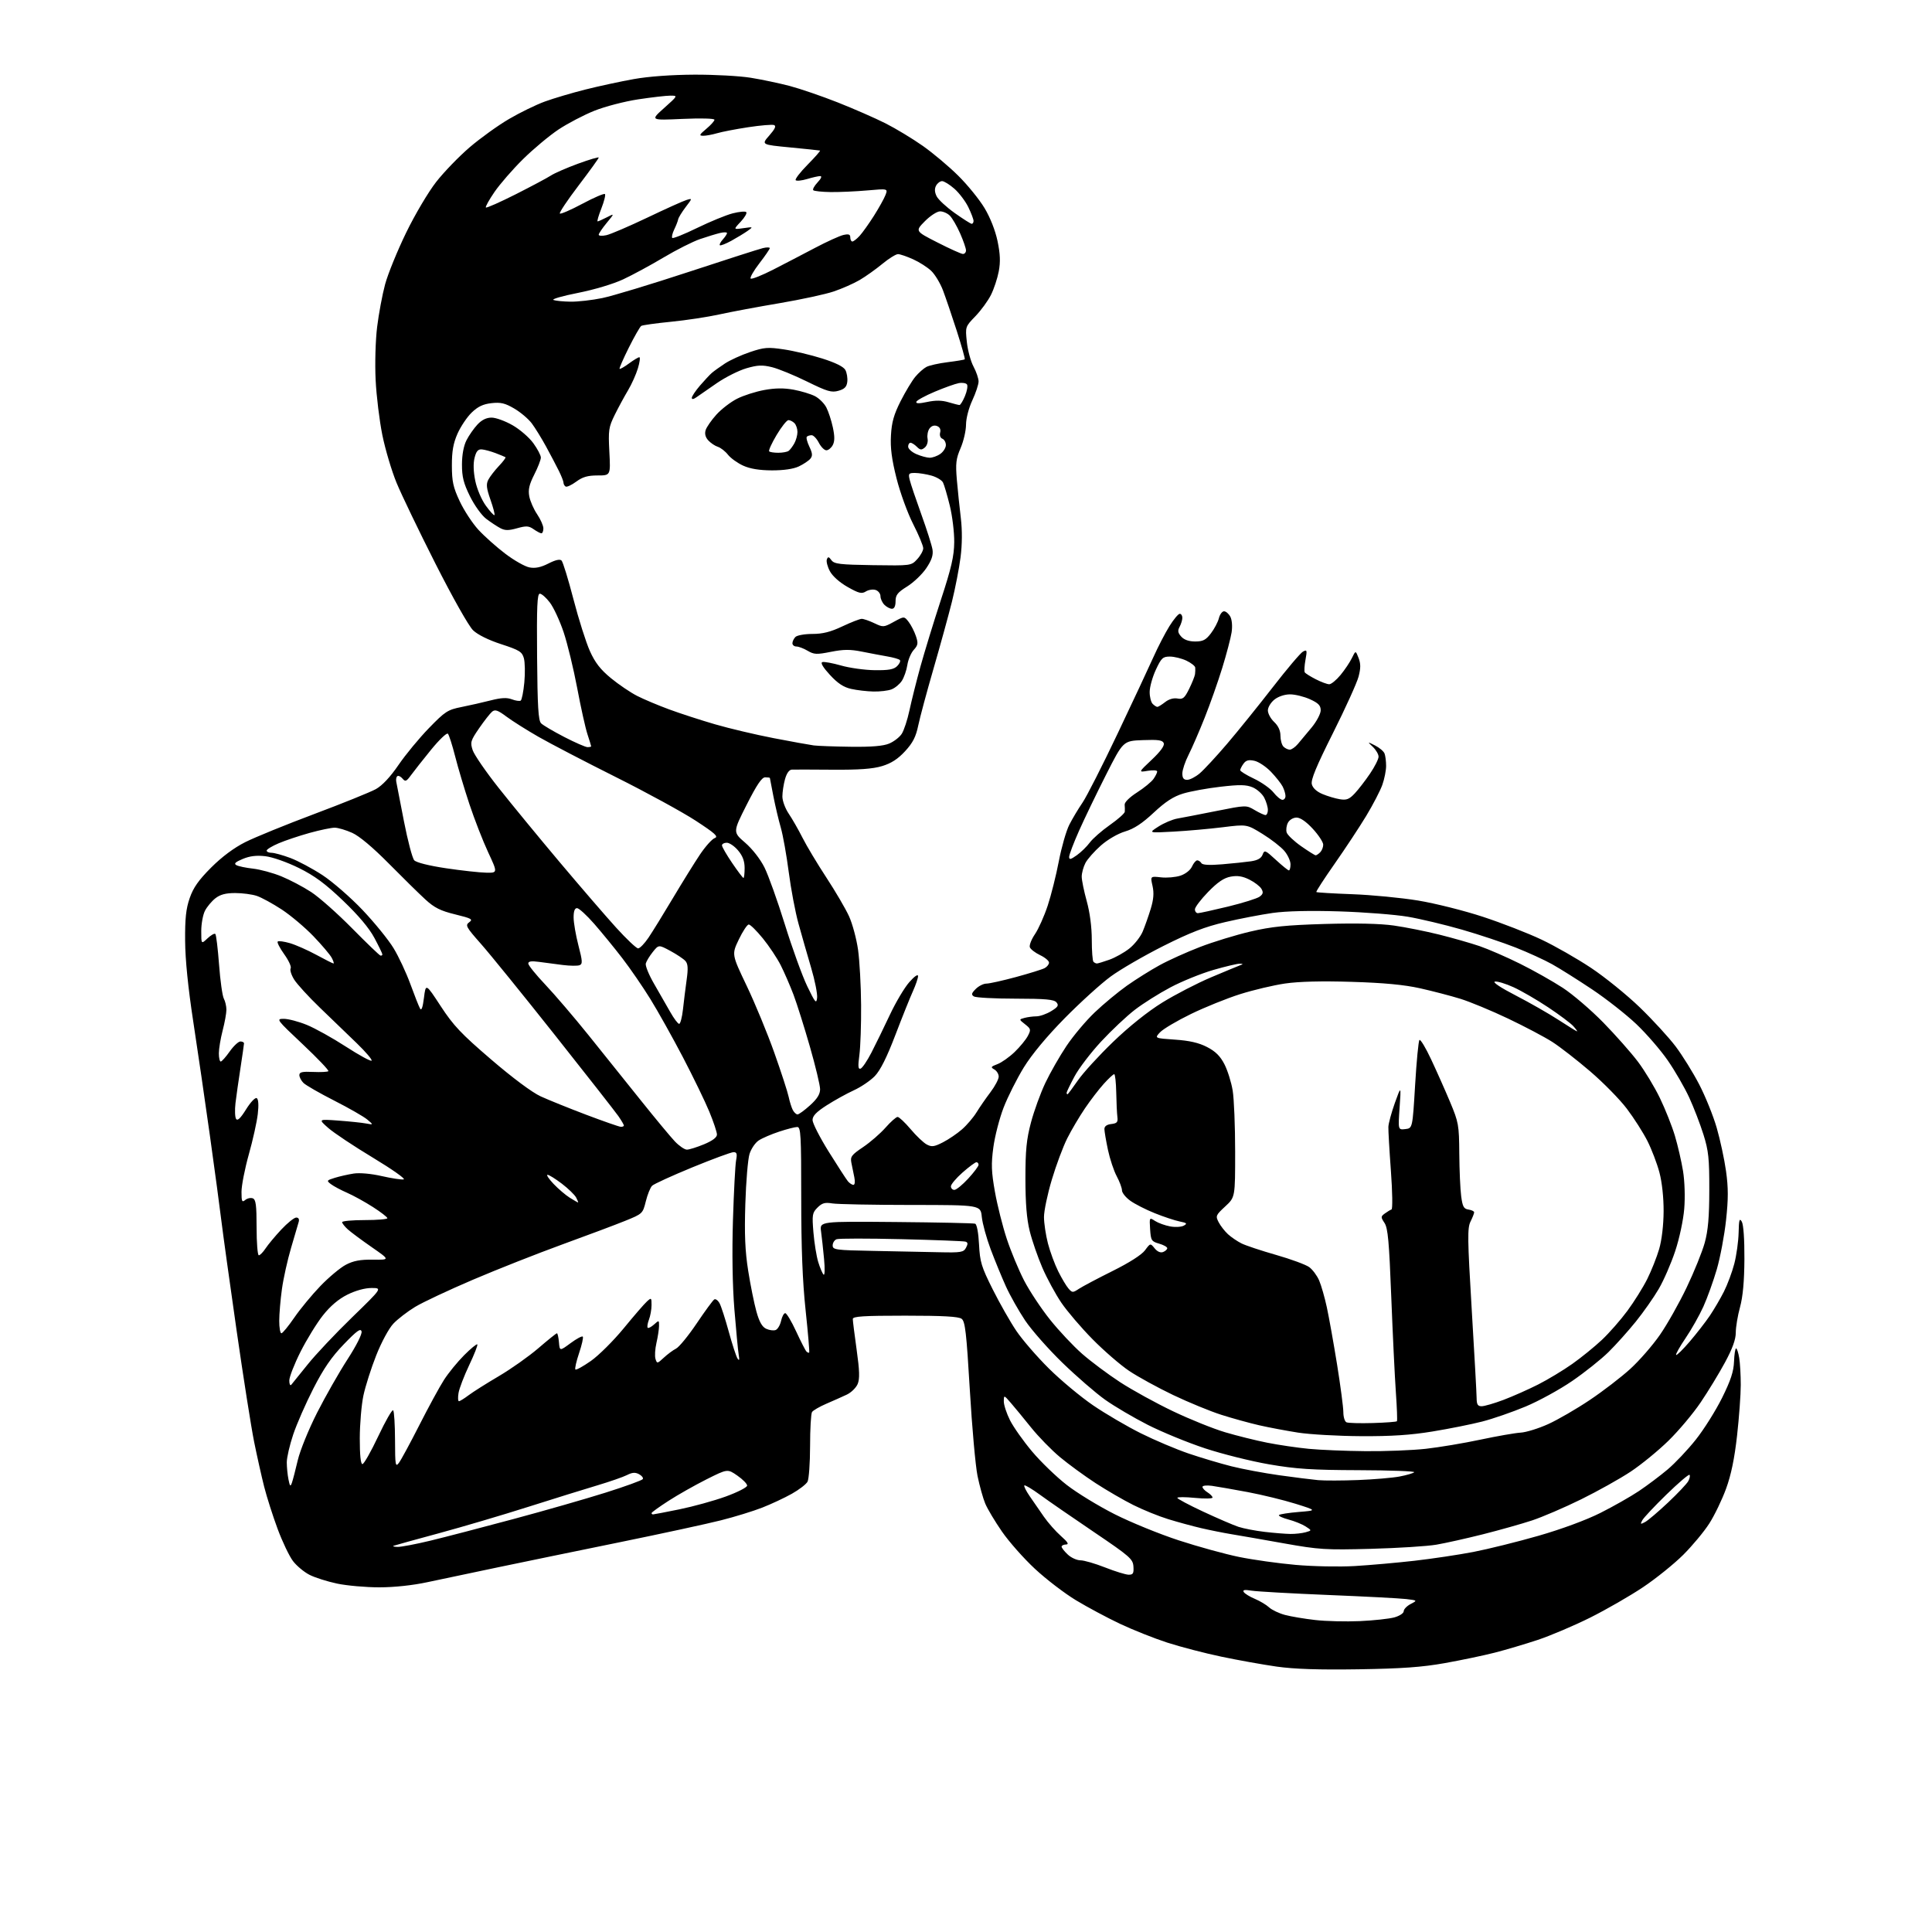 <?xml version="1.0" encoding="UTF-8" standalone="no"?>
<svg 
  version="1.1" 
  xmlns="http://www.w3.org/2000/svg" 
  xmlns:xlink="http://www.w3.org/1999/xlink" 
  xmlns:svg="http://www.w3.org/2000/svg"
  xmlns:rdf="http://www.w3.org/1999/02/22-rdf-syntax-ns#"
  xmlns:cc="http://creativecommons.org/ns#"
  xmlns:dc="http://purl.org/dc/elements/1.1/"
  viewBox="0 0 768 768"
  width="768"
  height="768"
>
<style>svg {background-color: white; }</style>"
<path stroke="none" fill="black" fill-rule="evenodd" d="M540.00,663.57C524.20,663.81 514.52,663.49 507.50,662.50C502.00,661.71 492.10,659.94 485.50,658.55C478.90,657.17 469.23,654.65 464.00,652.96C458.77,651.26 450.32,647.90 445.22,645.49C440.12,643.08 432.24,638.86 427.72,636.13C423.20,633.40 415.87,627.79 411.43,623.66C406.99,619.54 401.08,612.86 398.30,608.83C395.51,604.80 392.52,599.79 391.65,597.70C390.77,595.61 389.40,590.66 388.58,586.70C387.77,582.74 386.39,567.35 385.52,552.50C384.18,529.77 383.67,525.30 382.27,524.25C381.07,523.34 374.91,523.00 359.81,523.00C343.19,523.00 339.00,523.27 339.00,524.33C339.00,525.06 339.69,530.55 340.53,536.55C341.70,544.86 341.79,548.09 340.94,550.15C340.32,551.64 338.39,553.53 336.66,554.36C334.92,555.18 331.26,556.82 328.52,557.99C325.78,559.17 323.20,560.66 322.79,561.31C322.37,561.97 322.02,568.04 322.02,574.82C322.01,581.59 321.55,587.97 321.01,588.99C320.46,590.01 317.65,592.18 314.76,593.80C311.87,595.43 306.57,597.90 303.00,599.30C299.43,600.70 292.00,602.99 286.50,604.37C281.00,605.76 263.00,609.66 246.50,613.03C230.00,616.40 208.18,620.89 198.00,623.02C187.82,625.14 175.22,627.79 170.00,628.92C164.15,630.19 156.78,630.98 150.82,630.99C145.49,630.99 137.94,630.33 134.04,629.51C130.15,628.69 125.19,627.12 123.04,626.02C120.88,624.92 117.92,622.46 116.47,620.55C115.01,618.64 112.27,612.90 110.37,607.79C108.47,602.68 106.06,595.12 105.01,591.00C103.97,586.88 102.17,578.85 101.02,573.16C99.87,567.47 96.71,547.42 94.01,528.60C91.31,509.78 88.62,490.35 88.02,485.44C87.43,480.52 85.37,465.25 83.45,451.50C81.52,437.75 78.54,417.27 76.81,406.00C74.77,392.68 73.64,381.47 73.59,374.00C73.52,365.11 73.93,361.25 75.41,357.00C76.84,352.86 78.94,349.87 83.92,344.88C88.20,340.60 93.00,337.02 97.52,334.75C101.36,332.82 113.72,327.78 125.00,323.55C136.28,319.32 147.26,314.87 149.42,313.68C151.95,312.27 155.14,308.87 158.42,304.07C161.21,299.99 166.65,293.40 170.50,289.44C176.97,282.78 177.96,282.14 183.50,281.04C186.80,280.38 192.04,279.19 195.13,278.40C199.25,277.35 201.50,277.24 203.47,277.99C204.95,278.55 206.53,278.79 206.98,278.51C207.43,278.23 208.08,274.97 208.43,271.25C208.78,267.54 208.69,263.20 208.24,261.62C207.52,259.08 206.44,258.42 199.23,256.07C194.20,254.44 189.89,252.31 188.06,250.55C186.34,248.91 179.97,237.61 173.12,224.10C166.55,211.12 159.59,196.65 157.65,191.95C155.71,187.25 153.17,178.72 152.00,173.00C150.84,167.28 149.63,157.41 149.32,151.05C149.00,144.56 149.26,135.34 149.91,130.00C150.55,124.78 151.98,117.12 153.09,113.00C154.21,108.88 157.97,99.65 161.45,92.49C164.97,85.25 170.27,76.31 173.39,72.32C176.47,68.38 182.46,62.18 186.70,58.55C190.94,54.92 197.97,49.86 202.33,47.31C206.69,44.75 213.12,41.62 216.62,40.35C220.12,39.08 227.37,36.93 232.74,35.58C238.11,34.23 246.78,32.36 252.00,31.43C257.87,30.38 267.04,29.72 276.00,29.68C283.98,29.65 294.07,30.20 298.42,30.91C302.78,31.61 309.74,33.08 313.88,34.16C318.02,35.25 326.61,38.19 332.95,40.69C339.30,43.20 347.88,46.95 352.00,49.03C356.12,51.11 362.81,55.16 366.87,58.02C370.92,60.88 377.25,66.20 380.93,69.86C384.62,73.51 389.31,79.29 391.36,82.70C393.64,86.49 395.65,91.61 396.54,95.85C397.61,101.00 397.73,104.13 397.02,107.88C396.49,110.68 395.10,114.89 393.92,117.23C392.75,119.58 389.97,123.39 387.75,125.69C383.71,129.87 383.70,129.90 384.33,135.91C384.68,139.22 385.87,143.63 386.98,145.70C388.09,147.78 389.00,150.44 389.00,151.64C389.00,152.83 387.88,156.21 386.51,159.15C385.08,162.23 384.02,166.33 384.01,168.81C384.00,171.19 383.04,175.37 381.86,178.11C380.02,182.38 379.81,184.20 380.37,190.80C380.74,195.03 381.45,201.88 381.95,206.00C382.52,210.77 382.49,216.42 381.84,221.50C381.28,225.90 379.73,233.86 378.41,239.19C377.08,244.52 373.80,256.45 371.12,265.69C368.44,274.94 365.69,285.15 365.02,288.38C364.08,292.91 362.88,295.26 359.78,298.63C356.91,301.74 354.27,303.44 350.62,304.54C346.93,305.65 341.46,306.05 331.00,305.97C323.02,305.91 315.73,305.89 314.80,305.93C313.71,305.97 312.72,307.35 312.05,309.75C311.48,311.81 311.01,314.90 311.01,316.61C311.00,318.32 312.14,321.40 313.53,323.45C314.92,325.50 317.39,329.82 319.02,333.04C320.64,336.26 324.91,343.37 328.50,348.85C332.09,354.32 336.13,361.23 337.49,364.20C338.85,367.17 340.47,373.18 341.09,377.55C341.70,381.92 342.25,391.80 342.30,399.50C342.36,407.20 342.05,416.14 341.62,419.36C341.01,423.90 341.11,425.13 342.09,424.80C342.78,424.57 344.73,421.69 346.42,418.40C348.12,415.11 351.42,408.34 353.76,403.36C356.10,398.38 359.57,392.55 361.47,390.41C363.49,388.11 364.92,387.12 364.94,388.00C364.95,388.82 364.03,391.52 362.91,394.00C361.78,396.48 358.63,404.34 355.90,411.49C352.50,420.38 349.93,425.51 347.74,427.77C345.99,429.58 342.24,432.12 339.41,433.41C336.58,434.71 331.73,437.39 328.64,439.37C324.51,442.01 323.00,443.58 323.00,445.24C323.00,446.48 325.89,452.14 329.43,457.82C332.97,463.49 336.40,468.78 337.05,469.57C337.71,470.35 338.69,471.00 339.24,471.00C339.81,471.00 339.97,469.73 339.61,468.00C339.28,466.35 338.75,463.76 338.44,462.25C337.95,459.81 338.48,459.10 343.08,456.00C345.93,454.08 349.95,450.59 352.01,448.25C354.07,445.91 356.23,444.00 356.82,444.00C357.40,444.00 359.72,446.18 361.97,448.84C364.21,451.51 367.10,454.25 368.38,454.94C370.36,456.00 371.34,455.87 374.83,454.09C377.09,452.93 380.51,450.61 382.43,448.92C384.35,447.24 386.94,444.20 388.18,442.18C389.42,440.16 391.91,436.55 393.72,434.17C395.52,431.79 397.00,429.00 397.00,427.97C397.00,426.94 396.21,425.66 395.25,425.12C393.71,424.26 393.87,424.00 396.50,423.01C398.15,422.39 401.22,420.22 403.33,418.19C405.44,416.16 407.80,413.29 408.57,411.82C409.88,409.32 409.81,408.99 407.50,407.18C405.02,405.23 405.02,405.23 407.26,404.63C408.49,404.30 410.62,404.02 412.00,404.01C413.38,404.00 416.00,403.08 417.84,401.96C420.59,400.28 420.96,399.66 419.97,398.46C419.00,397.30 415.66,397.00 403.63,396.98C395.31,396.98 387.88,396.58 387.13,396.10C386.03,395.40 386.17,394.83 387.88,393.12C389.05,391.95 390.95,391.00 392.11,391.00C393.28,391.00 398.57,389.82 403.86,388.39C409.16,386.95 414.29,385.36 415.25,384.85C416.21,384.34 417.00,383.35 417.00,382.65C417.00,381.95 415.41,380.61 413.47,379.69C411.53,378.76 409.69,377.36 409.39,376.57C409.08,375.78 409.99,373.43 411.41,371.35C412.82,369.27 415.10,364.17 416.47,360.03C417.84,355.89 419.83,347.94 420.90,342.36C421.97,336.78 423.84,330.26 425.06,327.86C426.28,325.46 428.64,321.51 430.31,319.07C431.97,316.64 438.27,304.26 444.29,291.57C450.32,278.88 456.72,265.20 458.52,261.17C460.32,257.15 463.17,251.63 464.86,248.92C466.54,246.22 468.39,244.00 468.96,244.00C469.53,244.00 470.00,244.70 470.00,245.57C470.00,246.43 469.51,248.04 468.92,249.15C468.07,250.73 468.22,251.58 469.58,253.08C470.70,254.33 472.63,255.00 475.10,255.00C478.21,255.00 479.35,254.41 481.37,251.75C482.73,249.96 484.15,247.26 484.53,245.75C484.91,244.24 485.83,243.00 486.57,243.00C487.32,243.00 488.44,243.96 489.07,245.13C489.74,246.39 489.95,248.96 489.58,251.38C489.23,253.65 487.56,260.00 485.87,265.49C484.18,270.99 481.03,279.91 478.87,285.32C476.72,290.73 473.84,297.36 472.48,300.05C471.11,302.74 470.00,306.07 470.00,307.47C470.00,309.30 470.53,310.00 471.92,310.00C472.98,310.00 475.22,308.85 476.89,307.44C478.56,306.03 483.46,300.75 487.78,295.69C492.09,290.64 500.25,280.53 505.91,273.23C511.56,265.94 516.98,259.54 517.95,259.02C519.56,258.17 519.65,258.46 518.95,262.28C518.53,264.59 518.40,266.83 518.66,267.26C518.92,267.68 520.89,268.92 523.03,270.01C525.17,271.11 527.58,272.00 528.39,272.00C529.19,272.00 531.22,270.34 532.89,268.31C534.56,266.29 536.59,263.26 537.40,261.59C538.88,258.54 538.88,258.54 540.04,261.52C540.93,263.79 540.94,265.57 540.05,268.97C539.41,271.42 534.84,281.52 529.88,291.40C523.23,304.67 521.03,309.98 521.47,311.75C521.85,313.26 523.40,314.69 525.73,315.66C527.74,316.50 530.85,317.43 532.63,317.71C535.29,318.15 536.36,317.72 538.56,315.37C540.04,313.79 542.76,310.26 544.62,307.51C546.48,304.77 548.00,301.75 548.00,300.80C548.00,299.85 546.99,298.11 545.75,296.92C543.50,294.77 543.50,294.77 546.63,296.35C548.35,297.22 550.04,298.65 550.38,299.54C550.72,300.44 551.00,302.65 551.00,304.46C551.00,306.27 550.33,309.65 549.51,311.96C548.69,314.28 545.80,319.85 543.09,324.34C540.37,328.83 534.72,337.39 530.53,343.37C526.34,349.35 523.07,354.40 523.26,354.60C523.46,354.79 529.89,355.18 537.56,355.46C545.23,355.74 557.00,356.88 563.73,357.98C570.46,359.09 582.07,362.00 589.54,364.46C597.00,366.91 607.45,370.98 612.76,373.50C618.07,376.01 626.93,381.07 632.46,384.75C637.98,388.42 646.71,395.49 651.86,400.46C657.00,405.43 663.42,412.43 666.11,416.00C668.80,419.57 673.01,426.35 675.45,431.06C677.90,435.77 681.03,443.52 682.41,448.28C683.79,453.04 685.46,460.79 686.12,465.51C687.05,472.16 687.05,476.56 686.13,485.03C685.48,491.05 683.83,499.82 682.47,504.52C681.10,509.22 678.69,515.93 677.11,519.42C675.52,522.92 672.34,528.56 670.02,531.96C667.71,535.37 666.03,538.36 666.28,538.61C666.53,538.87 668.97,536.47 671.70,533.29C674.42,530.10 678.02,525.48 679.69,523.00C681.36,520.52 683.88,516.22 685.29,513.43C686.70,510.64 688.56,505.64 689.42,502.32C690.28,498.99 691.05,493.45 691.13,490.00C691.24,484.88 691.47,484.07 692.38,485.61C693.06,486.76 693.47,492.59 693.43,500.50C693.38,509.35 692.82,515.46 691.68,519.64C690.75,523.02 690.00,527.56 690.00,529.72C690.00,532.45 688.69,536.07 685.71,541.58C683.36,545.93 679.00,553.10 676.02,557.50C673.05,561.90 667.29,568.75 663.24,572.71C659.18,576.68 652.41,582.22 648.18,585.02C643.96,587.82 635.10,592.77 628.50,596.02C621.90,599.27 613.12,603.04 609.00,604.40C604.88,605.76 596.10,608.23 589.50,609.90C582.90,611.56 574.58,613.42 571.00,614.03C567.42,614.65 555.73,615.39 545.00,615.68C526.93,616.16 524.40,616.01 510.50,613.53C502.25,612.05 492.87,610.42 489.64,609.89C486.42,609.36 480.97,608.27 477.53,607.47C474.09,606.67 468.18,605.06 464.39,603.89C460.60,602.73 454.35,600.19 450.50,598.26C446.65,596.34 439.90,592.42 435.50,589.56C431.10,586.69 424.73,582.04 421.35,579.22C417.96,576.40 412.79,571.09 409.85,567.43C406.91,563.76 403.28,559.36 401.78,557.63C399.06,554.50 399.06,554.50 399.03,557.05C399.01,558.46 400.12,561.83 401.48,564.55C402.85,567.27 406.80,572.87 410.27,576.99C413.74,581.11 419.93,587.09 424.04,590.28C428.14,593.47 436.74,598.72 443.15,601.95C449.55,605.18 461.03,609.86 468.65,612.34C476.27,614.83 487.04,617.79 492.58,618.92C498.13,620.05 508.25,621.47 515.08,622.07C521.91,622.68 532.45,622.88 538.50,622.53C544.55,622.17 555.24,621.23 562.25,620.43C569.26,619.63 579.81,618.05 585.69,616.92C591.58,615.78 603.23,612.89 611.59,610.49C620.71,607.87 630.52,604.25 636.14,601.43C641.29,598.85 648.20,594.92 651.50,592.71C654.80,590.50 659.93,586.64 662.90,584.14C665.88,581.63 670.93,576.29 674.12,572.26C677.32,568.24 682.00,560.79 684.53,555.71C687.99,548.74 689.16,545.19 689.30,541.24C689.41,538.37 689.78,536.01 690.12,536.01C690.46,536.00 691.02,537.69 691.36,539.75C691.70,541.81 691.98,546.65 691.98,550.50C691.98,554.35 691.32,563.43 690.51,570.67C689.49,579.78 688.15,586.28 686.14,591.78C684.55,596.14 681.55,602.37 679.47,605.61C677.40,608.85 672.73,614.46 669.10,618.08C665.47,621.69 658.29,627.48 653.14,630.93C647.99,634.38 638.54,639.82 632.14,643.02C625.74,646.21 616.35,650.20 611.28,651.89C606.21,653.57 598.47,655.86 594.08,656.98C589.69,658.10 580.79,659.96 574.30,661.12C565.25,662.73 557.25,663.30 540.00,663.57zM540.52,644.42C546.03,644.17 552.22,643.50 554.27,642.94C556.34,642.36 558.00,641.28 558.00,640.48C558.00,639.70 559.23,638.42 560.74,637.63C563.48,636.19 563.48,636.19 558.99,635.65C556.52,635.35 542.57,634.62 527.98,634.03C513.39,633.43 499.71,632.66 497.57,632.32C494.74,631.86 493.88,632.00 494.41,632.86C494.81,633.50 496.79,634.72 498.80,635.56C500.82,636.41 503.38,637.93 504.49,638.96C505.59,639.98 508.43,641.33 510.80,641.96C513.16,642.59 518.56,643.50 522.80,643.98C527.03,644.47 535.01,644.66 540.52,644.42zM448.63,625.97C450.42,625.99 450.73,625.47 450.56,622.75C450.37,619.74 449.22,618.73 434.84,609.00C426.30,603.23 416.69,596.59 413.49,594.25C410.29,591.91 407.45,590.21 407.19,590.48C406.92,590.74 407.87,592.66 409.30,594.73C410.73,596.80 413.26,600.47 414.94,602.89C416.61,605.30 419.67,608.77 421.74,610.59C424.50,613.03 425.03,613.93 423.75,613.96C422.79,613.98 422.00,614.37 422.00,614.83C422.00,615.28 423.10,616.69 424.45,617.95C425.79,619.22 428.07,620.25 429.50,620.25C430.93,620.25 435.34,621.53 439.30,623.09C443.26,624.65 447.46,625.95 448.63,625.97zM158.00,614.92C159.38,614.96 165.22,613.85 171.00,612.46C176.78,611.06 191.62,607.20 204.00,603.87C216.38,600.55 232.91,595.81 240.74,593.34C248.57,590.87 255.22,588.45 255.52,587.97C255.81,587.49 255.15,586.61 254.04,586.02C252.52,585.21 251.33,585.29 249.26,586.35C247.74,587.12 242.45,588.96 237.50,590.44C232.55,591.91 220.18,595.76 210.00,598.99C199.82,602.23 183.85,606.95 174.50,609.48C165.15,612.01 157.05,614.25 156.50,614.46C155.95,614.67 156.62,614.88 158.00,614.92zM513.00,609.77C514.92,609.79 517.62,609.48 519.00,609.10C521.50,608.39 521.50,608.39 519.00,606.78C517.62,605.89 514.54,604.65 512.15,604.02C509.76,603.38 508.08,602.59 508.42,602.25C508.76,601.90 512.29,601.36 516.27,601.03C523.50,600.44 523.50,600.44 515.00,597.77C510.32,596.31 501.77,594.22 496.00,593.13C490.23,592.05 483.81,590.93 481.75,590.64C479.69,590.36 478.00,590.54 478.00,591.05C478.00,591.57 478.90,592.55 480.00,593.23C481.10,593.92 482.00,594.85 482.00,595.30C482.00,595.75 478.85,595.81 475.00,595.43C471.15,595.05 468.00,595.05 468.00,595.42C468.00,595.79 472.63,598.26 478.29,600.90C483.95,603.54 490.26,606.26 492.31,606.94C494.36,607.61 499.07,608.52 502.77,608.95C506.47,609.38 511.07,609.75 513.00,609.77zM653.97,605.02C655.13,604.39 659.24,600.90 663.10,597.26C666.96,593.62 670.58,589.79 671.14,588.74C671.70,587.69 671.91,586.58 671.61,586.27C671.30,585.97 667.17,589.49 662.43,594.11C657.70,598.72 653.38,603.32 652.84,604.33C651.96,605.95 652.08,606.03 653.97,605.02zM259.59,602.00C259.92,602.00 264.64,601.09 270.09,599.98C275.54,598.87 283.83,596.58 288.50,594.89C293.18,593.19 297.00,591.24 297.00,590.54C297.00,589.84 295.25,588.06 293.10,586.57C289.21,583.87 289.21,583.87 280.85,588.06C276.26,590.37 269.46,594.21 265.75,596.61C262.04,599.00 259.00,601.19 259.00,601.48C259.00,601.77 259.27,602.00 259.59,602.00zM116.03,589.46C116.41,588.38 117.46,584.35 118.36,580.50C119.27,576.60 122.68,568.23 126.04,561.60C129.37,555.06 134.80,545.51 138.12,540.39C141.62,534.99 143.98,530.32 143.73,529.29C143.39,527.88 141.88,528.97 136.68,534.36C131.78,539.43 128.64,544.00 124.59,551.92C121.58,557.80 117.96,566.04 116.56,570.23C115.15,574.42 114.00,579.40 114.00,581.30C114.00,583.20 114.30,586.25 114.67,588.08C115.22,590.85 115.45,591.09 116.03,589.46zM539.86,588.34C546.12,588.10 553.52,587.47 556.33,586.94C559.13,586.41 561.76,585.64 562.16,585.24C562.57,584.83 552.68,584.46 540.20,584.42C521.46,584.36 515.23,583.95 504.50,582.10C497.35,580.87 485.88,578.00 479.00,575.73C472.12,573.46 461.90,569.26 456.28,566.41C450.66,563.55 443.01,559.05 439.28,556.40C435.55,553.75 427.93,547.14 422.33,541.72C416.74,536.29 410.08,528.74 407.52,524.93C404.97,521.12 401.52,515.01 399.86,511.35C398.20,507.68 395.47,501.04 393.80,496.59C392.13,492.14 390.55,486.36 390.28,483.75C389.81,479.00 389.81,479.00 362.15,478.99C346.94,478.98 332.86,478.71 330.86,478.38C327.93,477.89 326.79,478.21 324.97,480.03C322.90,482.10 322.77,482.88 323.35,489.89C323.70,494.07 324.55,499.38 325.26,501.68C325.96,503.98 326.92,506.23 327.39,506.68C327.86,507.14 327.95,504.38 327.58,500.50C327.22,496.65 326.68,491.70 326.38,489.50C325.85,485.50 325.85,485.50 356.17,485.77C372.85,485.92 387.01,486.22 387.64,486.44C388.31,486.69 388.95,490.07 389.18,494.68C389.54,501.67 390.12,503.57 394.63,512.56C397.40,518.09 401.62,525.52 404.02,529.06C406.41,532.60 412.23,539.33 416.95,544.00C421.66,548.67 429.57,555.26 434.52,558.64C439.47,562.02 448.02,567.02 453.51,569.76C459.00,572.50 467.55,576.11 472.50,577.80C477.45,579.48 485.10,581.76 489.50,582.87C493.90,583.98 502.45,585.58 508.50,586.43C514.55,587.28 521.52,588.15 524.00,588.38C526.48,588.60 533.61,588.58 539.86,588.34zM158.58,581.50C159.41,580.40 163.07,573.65 166.70,566.50C170.33,559.35 174.74,551.25 176.51,548.50C178.28,545.75 181.87,541.35 184.50,538.72C187.12,536.08 189.48,534.15 189.74,534.41C190.00,534.67 188.54,538.39 186.50,542.69C184.46,546.99 182.56,551.96 182.27,553.75C181.98,555.54 182.05,557.00 182.44,557.00C182.82,557.00 184.57,555.92 186.32,554.60C188.07,553.28 193.47,549.88 198.31,547.03C203.16,544.18 210.22,539.18 214.01,535.93C217.79,532.67 221.11,530.00 221.39,530.00C221.66,530.00 222.02,531.60 222.19,533.55C222.50,537.10 222.50,537.10 226.80,533.93C229.16,532.18 231.35,531.01 231.66,531.32C231.97,531.63 231.31,534.58 230.20,537.87C229.09,541.16 228.43,544.09 228.73,544.39C229.03,544.69 231.80,543.16 234.90,540.99C237.99,538.82 243.85,532.99 247.91,528.05C251.97,523.10 256.12,518.29 257.15,517.37C258.91,515.77 259.00,515.83 259.00,518.78C259.00,520.48 258.54,523.09 257.97,524.57C257.41,526.06 257.18,527.51 257.47,527.80C257.75,528.09 258.89,527.50 259.99,526.51C261.95,524.74 262.00,524.75 261.98,527.10C261.96,528.42 261.50,531.46 260.94,533.87C260.39,536.27 260.22,539.12 260.57,540.21C261.17,542.12 261.29,542.10 263.85,539.72C265.31,538.36 267.51,536.72 268.75,536.09C269.98,535.45 273.68,530.93 276.97,526.04C280.26,521.15 283.39,516.88 283.93,516.55C284.46,516.21 285.42,516.92 286.06,518.11C286.69,519.29 288.33,524.37 289.70,529.38C291.08,534.40 292.63,539.17 293.16,540.00C293.87,541.09 294.00,540.66 293.64,538.47C293.36,536.80 292.60,528.72 291.93,520.50C291.17,511.08 290.96,497.97 291.36,485.03C291.71,473.74 292.27,463.04 292.61,461.25C293.10,458.65 292.90,458.00 291.59,458.00C290.68,458.00 283.32,460.72 275.22,464.04C267.12,467.37 259.92,470.66 259.22,471.36C258.51,472.06 257.39,474.85 256.72,477.55C255.51,482.42 255.43,482.50 248.50,485.31C244.65,486.87 233.40,491.09 223.50,494.69C213.60,498.30 197.62,504.60 188.00,508.71C178.38,512.82 168.03,517.68 165.00,519.52C161.97,521.36 158.09,524.35 156.36,526.18C154.58,528.07 151.64,533.50 149.56,538.76C147.54,543.85 145.25,551.05 144.46,554.76C143.68,558.47 143.03,566.11 143.02,571.75C143.01,578.37 143.38,582.00 144.07,582.00C144.66,582.00 147.48,577.03 150.35,570.95C153.22,564.87 155.89,560.22 156.28,560.61C156.68,561.01 157.01,566.32 157.03,572.42C157.06,582.54 157.20,583.33 158.58,581.50zM542.79,576.86C550.65,576.94 561.45,576.51 566.79,575.92C572.13,575.32 581.90,573.69 588.50,572.28C595.10,570.88 602.30,569.62 604.50,569.49C606.70,569.36 611.62,567.83 615.44,566.10C619.26,564.37 626.68,560.07 631.94,556.54C637.20,553.02 644.45,547.45 648.06,544.16C651.67,540.87 656.99,534.76 659.87,530.59C662.76,526.42 667.54,517.94 670.49,511.75C673.45,505.56 676.68,497.57 677.66,494.00C678.99,489.17 679.46,483.77 679.47,473.00C679.50,460.54 679.17,457.44 677.15,451.00C675.86,446.88 673.31,440.25 671.48,436.27C669.65,432.30 665.82,425.67 662.97,421.55C660.12,417.42 654.49,410.92 650.46,407.09C646.43,403.27 638.50,397.04 632.82,393.25C627.14,389.46 620.02,384.98 617.00,383.30C613.98,381.61 607.45,378.62 602.49,376.66C597.54,374.70 587.91,371.49 581.10,369.53C574.28,367.57 564.61,365.26 559.60,364.41C554.60,363.56 542.36,362.61 532.40,362.29C520.71,361.93 511.33,362.15 505.90,362.91C501.28,363.57 492.77,365.20 487.00,366.55C479.00,368.41 473.16,370.67 462.50,376.02C454.80,379.89 445.35,385.36 441.50,388.19C437.65,391.01 429.44,398.46 423.24,404.75C416.06,412.05 410.18,419.13 406.97,424.33C404.22,428.82 400.61,435.99 398.95,440.28C397.30,444.56 395.46,451.68 394.87,456.10C393.97,462.76 394.08,465.77 395.51,473.81C396.46,479.14 398.58,487.55 400.22,492.50C401.86,497.45 404.96,504.89 407.10,509.04C409.25,513.19 413.89,520.19 417.41,524.59C420.93,528.99 426.67,535.10 430.16,538.16C433.65,541.22 440.45,546.30 445.28,549.45C450.11,552.59 459.56,557.79 466.28,560.99C473.00,564.20 482.32,567.95 487.00,569.34C491.68,570.73 499.21,572.60 503.75,573.50C508.29,574.40 515.71,575.49 520.25,575.93C524.79,576.37 534.93,576.79 542.79,576.86zM541.00,570.90C531.92,570.85 520.66,570.21 515.97,569.48C511.28,568.74 504.30,567.43 500.47,566.55C496.64,565.67 489.90,563.81 485.50,562.41C481.10,561.01 472.49,557.47 466.36,554.55C460.23,551.62 452.36,547.30 448.86,544.96C445.36,542.61 438.81,536.94 434.30,532.36C429.78,527.78 424.21,521.25 421.90,517.85C419.60,514.46 416.21,508.22 414.37,503.98C412.54,499.75 410.27,493.18 409.33,489.39C408.13,484.55 407.63,478.33 407.62,468.50C407.62,457.21 408.05,452.89 409.84,446.16C411.06,441.57 413.63,434.50 415.55,430.46C417.47,426.42 421.24,419.82 423.93,415.80C426.61,411.79 431.67,405.77 435.16,402.45C438.65,399.12 444.43,394.33 448.00,391.80C451.57,389.28 457.43,385.61 461.00,383.66C464.57,381.70 471.77,378.46 476.99,376.45C482.20,374.43 491.20,371.68 496.99,370.32C505.45,368.34 511.24,367.75 526.61,367.29C539.09,366.93 548.64,367.14 554.11,367.92C558.73,368.58 566.83,370.20 572.13,371.52C577.42,372.84 584.62,374.90 588.13,376.09C591.63,377.29 598.88,380.44 604.23,383.10C609.58,385.75 617.23,390.07 621.23,392.68C625.23,395.29 632.47,401.50 637.33,406.47C642.18,411.43 648.37,418.43 651.07,422.00C653.77,425.57 657.72,432.10 659.84,436.50C661.97,440.90 664.65,447.65 665.80,451.50C666.95,455.35 668.40,461.65 669.03,465.50C669.69,469.55 669.89,475.87 669.51,480.50C669.14,485.03 667.58,492.35 665.91,497.36C664.29,502.24 661.35,508.99 659.38,512.36C657.41,515.74 653.31,521.58 650.27,525.35C647.23,529.12 642.33,534.59 639.38,537.49C636.42,540.40 629.94,545.56 624.96,548.97C619.99,552.38 611.65,556.95 606.42,559.13C601.20,561.31 593.46,563.99 589.22,565.08C584.97,566.17 576.10,567.95 569.50,569.03C560.73,570.47 553.06,570.97 541.00,570.90zM545.71,565.68C550.78,565.53 555.09,565.21 555.30,564.96C555.50,564.70 555.31,559.55 554.88,553.50C554.45,547.45 553.63,530.39 553.05,515.59C552.20,493.57 551.72,488.22 550.38,486.17C548.84,483.83 548.85,483.58 550.51,482.37C551.49,481.66 552.67,480.94 553.15,480.78C553.62,480.63 553.52,473.80 552.91,465.50C552.30,457.25 551.85,449.35 551.90,447.94C551.96,446.53 553.12,442.26 554.48,438.44C556.97,431.50 556.97,431.50 556.36,440.33C555.75,449.16 555.75,449.16 558.63,448.83C561.50,448.50 561.50,448.50 562.53,431.31C563.09,421.85 563.87,413.80 564.25,413.41C564.64,413.03 566.73,416.49 568.89,421.11C571.06,425.72 574.45,433.34 576.42,438.04C579.82,446.16 580.00,447.17 580.09,458.54C580.14,465.12 580.47,472.75 580.84,475.50C581.39,479.68 581.87,480.55 583.75,480.82C584.99,481.00 586.00,481.49 586.00,481.92C586.00,482.34 585.35,484.00 584.55,485.60C583.29,488.15 583.34,492.40 585.03,520.50C586.09,538.10 586.97,553.96 586.98,555.75C587.00,558.31 587.42,559.00 588.98,559.00C590.06,559.00 593.97,557.87 597.65,556.48C601.33,555.09 607.53,552.34 611.42,550.37C615.32,548.39 621.42,544.71 625.00,542.18C628.58,539.65 633.88,535.35 636.79,532.61C639.70,529.87 644.26,524.67 646.92,521.06C649.59,517.45 653.13,511.78 654.80,508.45C656.46,505.12 658.60,499.74 659.55,496.48C660.59,492.91 661.28,486.99 661.31,481.54C661.34,476.08 660.68,469.96 659.65,466.08C658.72,462.54 656.57,456.92 654.89,453.58C653.20,450.23 649.52,444.46 646.71,440.75C643.91,437.04 637.32,430.33 632.07,425.84C626.82,421.35 620.06,416.09 617.03,414.16C614.01,412.22 606.12,408.06 599.51,404.91C592.91,401.77 584.35,398.22 580.50,397.03C576.65,395.84 569.45,393.97 564.50,392.86C558.17,391.45 550.12,390.69 537.35,390.30C525.44,389.93 516.34,390.16 510.85,390.96C506.26,391.63 498.23,393.53 493.00,395.18C487.77,396.83 478.97,400.38 473.44,403.07C467.91,405.76 462.38,409.03 461.15,410.34C458.92,412.71 458.92,412.71 467.05,413.27C472.82,413.66 476.53,414.51 479.80,416.20C483.17,417.93 485.05,419.79 486.73,423.05C487.99,425.52 489.47,430.22 490.01,433.52C490.55,436.81 490.99,447.69 490.99,457.71C491.00,475.92 491.00,475.92 487.04,479.58C483.28,483.06 483.15,483.38 484.44,485.87C485.20,487.32 486.87,489.46 488.15,490.63C489.44,491.81 491.85,493.44 493.50,494.27C495.15,495.10 501.34,497.16 507.26,498.85C513.18,500.54 519.12,502.73 520.45,503.71C521.78,504.70 523.55,507.07 524.38,509.00C525.21,510.93 526.59,515.73 527.44,519.68C528.29,523.62 530.12,533.84 531.50,542.37C532.87,550.91 534.00,559.45 534.00,561.36C534.00,563.27 534.56,565.09 535.25,565.39C535.94,565.70 540.65,565.83 545.71,565.68zM115.80,550.45C116.25,549.93 119.17,546.30 122.31,542.39C125.44,538.47 133.40,530.03 139.99,523.64C151.97,512.00 151.97,512.00 147.68,512.00C145.05,512.00 141.35,513.02 138.11,514.63C134.58,516.39 131.33,519.14 128.37,522.88C125.92,525.97 121.92,532.48 119.46,537.35C117.01,542.22 115.00,547.37 115.00,548.80C115.00,550.23 115.36,550.97 115.80,550.45zM321.66,537.67C321.85,537.49 321.21,529.95 320.25,520.92C319.01,509.31 318.50,496.22 318.50,476.25C318.50,451.06 318.33,448.00 316.91,448.00C316.03,448.00 312.79,448.83 309.71,449.85C306.64,450.86 302.99,452.43 301.61,453.34C300.23,454.24 298.58,456.67 297.94,458.74C297.30,460.81 296.55,469.75 296.28,478.60C295.90,490.69 296.18,497.29 297.41,505.10C298.31,510.82 299.79,518.13 300.68,521.34C301.85,525.52 302.97,527.48 304.59,528.22C305.85,528.80 307.53,529.01 308.34,528.70C309.15,528.39 310.11,526.75 310.49,525.07C310.86,523.38 311.60,522.00 312.14,522.00C312.69,522.00 314.64,525.26 316.48,529.25C318.32,533.24 320.17,536.84 320.58,537.25C321.00,537.66 321.48,537.85 321.66,537.67zM111.86,530.00C112.33,530.00 114.64,527.19 117.00,523.75C119.36,520.31 124.04,514.65 127.40,511.17C130.75,507.69 135.30,503.90 137.50,502.75C140.49,501.18 143.21,500.67 148.28,500.73C155.05,500.82 155.05,500.82 147.78,495.77C143.77,492.99 139.49,489.81 138.25,488.69C137.01,487.57 136.00,486.28 136.00,485.83C136.00,485.37 140.05,485.00 145.00,485.00C149.95,485.00 154.00,484.66 153.99,484.25C153.99,483.84 151.40,481.84 148.24,479.81C145.08,477.78 140.47,475.24 138.00,474.16C135.53,473.08 132.63,471.54 131.57,470.73C129.74,469.34 129.81,469.22 133.07,468.21C134.96,467.62 138.33,466.86 140.56,466.51C142.99,466.14 147.49,466.54 151.79,467.52C155.74,468.42 159.65,469.01 160.49,468.83C161.33,468.65 155.82,464.77 148.26,460.21C140.69,455.65 132.70,450.33 130.50,448.39C126.50,444.86 126.50,444.86 134.50,445.45C138.90,445.77 143.85,446.29 145.50,446.60C148.50,447.15 148.50,447.15 146.00,445.04C144.62,443.87 138.72,440.49 132.88,437.52C127.03,434.54 121.52,431.38 120.63,430.48C119.73,429.59 119.00,428.18 119.00,427.36C119.00,426.17 120.16,425.91 124.49,426.11C127.50,426.25 130.22,426.11 130.53,425.81C130.83,425.50 126.25,420.69 120.34,415.12C109.88,405.27 109.67,405.00 112.81,405.00C114.59,405.00 118.70,406.08 121.94,407.40C125.19,408.72 132.17,412.60 137.46,416.03C142.75,419.45 147.36,421.97 147.71,421.63C148.05,421.28 145.42,418.19 141.87,414.75C138.31,411.31 131.70,404.94 127.18,400.58C122.65,396.22 118.03,391.17 116.91,389.35C115.78,387.53 115.17,385.54 115.54,384.94C115.91,384.33 114.77,381.82 113.00,379.36C111.24,376.89 110.06,374.61 110.39,374.28C110.72,373.95 112.90,374.24 115.24,374.92C117.58,375.61 122.33,377.70 125.78,379.58C129.24,381.46 132.29,383.00 132.57,383.00C132.85,383.00 132.53,381.99 131.87,380.75C131.21,379.51 127.94,375.65 124.60,372.17C121.26,368.69 115.60,363.92 112.02,361.56C108.43,359.21 103.97,356.77 102.10,356.14C100.23,355.51 96.35,355.00 93.49,355.00C89.71,355.00 87.54,355.58 85.61,357.09C84.15,358.24 82.29,360.46 81.48,362.04C80.67,363.61 80.00,367.25 80.00,370.12C80.00,375.35 80.00,375.35 82.50,373.00C83.87,371.71 85.27,370.93 85.60,371.27C85.94,371.61 86.60,377.09 87.08,383.45C87.55,389.82 88.41,395.89 88.97,396.95C89.54,398.00 90.00,400.00 90.00,401.39C90.00,402.77 89.33,406.49 88.50,409.66C87.68,412.83 87.00,416.90 87.00,418.71C87.00,420.52 87.34,421.99 87.75,421.98C88.16,421.97 89.77,420.17 91.31,417.98C92.86,415.79 94.78,414.00 95.56,414.00C96.35,414.00 97.00,414.34 97.00,414.75C96.99,415.16 96.36,419.55 95.60,424.50C94.83,429.45 93.94,435.75 93.61,438.50C93.29,441.25 93.40,444.08 93.84,444.78C94.42,445.68 95.61,444.54 97.83,440.97C99.61,438.11 101.46,436.17 102.06,436.53C102.73,436.95 102.89,439.25 102.47,442.85C102.12,445.96 100.52,453.18 98.91,458.89C97.31,464.61 96.00,471.30 96.00,473.77C96.00,477.62 96.21,478.07 97.49,477.01C98.31,476.33 99.66,476.04 100.49,476.36C101.71,476.83 102.00,479.04 102.00,487.97C102.00,494.04 102.40,499.00 102.88,499.00C103.37,499.00 104.57,497.77 105.56,496.27C106.54,494.78 109.35,491.40 111.81,488.77C114.26,486.15 116.94,484.00 117.75,484.00C118.69,484.00 119.05,484.65 118.73,485.75C118.45,486.71 117.08,491.38 115.69,496.11C114.29,500.85 112.66,508.19 112.07,512.43C111.48,516.68 111.00,522.36 111.00,525.07C111.00,527.78 111.38,530.00 111.86,530.00zM428.91,512.31C430.34,511.37 436.34,508.19 442.25,505.25C448.89,501.96 453.83,498.80 455.15,497.02C457.28,494.13 457.28,494.13 458.99,496.23C460.06,497.55 461.30,498.10 462.34,497.70C463.25,497.35 464.00,496.66 464.00,496.18C464.00,495.69 462.54,494.87 460.75,494.36C457.73,493.50 457.48,493.09 457.19,488.66C456.89,483.88 456.89,483.88 459.19,485.37C460.46,486.18 463.15,487.15 465.17,487.52C467.18,487.89 469.62,487.75 470.59,487.21C472.06,486.38 471.81,486.13 468.92,485.55C467.04,485.17 462.57,483.69 459.00,482.25C455.43,480.82 451.04,478.58 449.25,477.27C447.46,475.97 446.00,474.13 446.00,473.18C446.00,472.24 445.06,469.72 443.92,467.58C442.77,465.44 441.20,460.72 440.43,457.10C439.66,453.47 439.03,449.74 439.02,448.82C439.01,447.72 439.96,447.02 441.75,446.82C444.04,446.55 444.45,446.08 444.18,444.00C444.00,442.62 443.79,438.24 443.72,434.25C443.64,430.26 443.28,427.00 442.91,427.00C442.54,427.00 440.67,428.73 438.76,430.85C436.85,432.96 433.48,437.35 431.28,440.60C429.08,443.84 425.91,449.20 424.25,452.50C422.59,455.80 419.83,463.19 418.12,468.92C416.40,474.66 415.00,481.34 415.00,483.78C415.00,486.22 415.71,490.94 416.57,494.28C417.44,497.62 419.29,502.64 420.69,505.43C422.08,508.22 423.92,511.29 424.78,512.26C426.24,513.92 426.47,513.92 428.91,512.31zM373.21,497.78C382.05,497.98 383.03,497.82 384.01,495.99C384.82,494.46 384.77,493.87 383.79,493.57C383.08,493.35 371.62,492.91 358.32,492.59C345.01,492.27 333.43,492.28 332.57,492.61C331.70,492.94 331.00,494.05 331.00,495.08C331.00,496.82 332.16,496.97 347.25,497.25C356.19,497.42 367.87,497.65 373.21,497.78zM229.79,478.00C229.94,478.00 229.60,477.11 229.02,476.03C228.44,474.95 225.88,472.47 223.34,470.53C220.79,468.59 218.24,467.00 217.66,467.00C217.08,467.00 218.16,468.63 220.05,470.62C221.95,472.61 224.85,475.09 226.50,476.12C228.15,477.15 229.63,477.99 229.79,478.00zM379.37,473.00C380.13,473.00 382.60,470.99 384.87,468.52C387.14,466.06 389.00,463.58 389.00,463.02C389.00,462.46 388.61,462.00 388.14,462.00C387.67,462.00 385.19,463.84 382.64,466.08C380.09,468.33 378.00,470.81 378.00,471.58C378.00,472.36 378.62,473.00 379.37,473.00zM273.06,457.00C273.98,457.00 277.04,456.04 279.87,454.87C283.24,453.46 285.00,452.14 285.00,451.00C285.00,450.05 283.64,445.97 281.97,441.92C280.30,437.87 275.57,428.12 271.46,420.25C267.34,412.38 261.52,401.96 258.51,397.10C255.50,392.23 250.48,384.93 247.36,380.88C244.24,376.82 239.22,370.69 236.22,367.25C233.21,363.81 230.14,361.00 229.38,361.00C228.45,361.00 228.01,362.22 228.02,364.75C228.03,366.81 228.89,371.79 229.93,375.81C231.57,382.11 231.63,383.20 230.37,383.69C229.57,383.99 226.57,383.96 223.71,383.60C220.84,383.25 216.59,382.69 214.25,382.36C211.21,381.94 210.00,382.13 210.00,383.02C210.00,383.71 213.04,387.47 216.75,391.39C220.46,395.31 228.21,404.36 233.96,411.51C239.71,418.65 249.09,430.35 254.80,437.50C260.52,444.65 266.59,451.96 268.29,453.75C270.00,455.54 272.14,457.00 273.06,457.00zM246.75,447.92C247.44,447.97 248.00,447.73 248.00,447.40C248.00,447.08 247.01,445.39 245.80,443.65C244.59,441.92 233.26,427.45 220.62,411.50C207.98,395.55 194.74,379.22 191.19,375.21C185.24,368.48 184.88,367.81 186.53,366.60C188.11,365.45 187.46,365.08 180.97,363.49C175.11,362.06 172.70,360.86 169.13,357.59C166.67,355.34 160.12,348.91 154.58,343.30C148.20,336.85 142.85,332.35 140.00,331.07C137.53,329.96 134.40,329.03 133.06,329.02C131.72,329.01 127.22,329.95 123.06,331.10C118.90,332.26 113.36,334.11 110.75,335.23C108.14,336.34 106.00,337.64 106.00,338.12C106.00,338.61 106.88,339.00 107.96,339.00C109.04,339.00 112.40,339.93 115.42,341.06C118.44,342.19 124.20,345.26 128.21,347.89C132.22,350.52 139.39,356.76 144.14,361.76C148.89,366.77 154.43,373.59 156.45,376.92C158.48,380.25 161.48,386.67 163.13,391.19C164.78,395.71 166.50,400.08 166.97,400.90C167.53,401.92 168.04,400.55 168.53,396.64C169.25,390.88 169.25,390.88 175.21,399.99C180.24,407.69 183.35,410.97 195.26,421.18C203.77,428.49 211.55,434.28 214.92,435.82C217.99,437.23 226.12,440.51 233.00,443.12C239.88,445.72 246.06,447.88 246.75,447.92zM317.03,443.00C317.56,443.00 319.80,441.37 322.00,439.38C324.85,436.81 326.00,434.96 326.00,432.98C326.00,431.44 324.18,423.85 321.96,416.11C319.74,408.37 316.81,399.07 315.45,395.45C314.08,391.84 311.79,386.55 310.35,383.70C308.91,380.86 305.71,376.05 303.24,373.02C300.76,369.98 298.25,367.50 297.64,367.50C297.04,367.50 295.27,370.17 293.70,373.44C290.85,379.38 290.85,379.38 296.85,391.94C300.15,398.85 305.08,410.80 307.81,418.50C310.54,426.20 313.10,434.07 313.50,436.00C313.91,437.93 314.65,440.29 315.15,441.25C315.66,442.21 316.50,443.00 317.03,443.00zM424.33,435.00C424.52,435.00 426.36,432.54 428.44,429.53C430.51,426.52 436.82,419.61 442.47,414.17C448.83,408.04 456.26,402.10 462.05,398.52C467.17,395.35 475.90,390.84 481.43,388.50C486.97,386.16 492.18,384.00 493.00,383.70C494.25,383.25 494.22,383.14 492.86,383.08C491.96,383.04 487.24,384.15 482.36,385.56C477.49,386.97 469.79,390.09 465.26,392.50C460.72,394.90 454.36,398.91 451.12,401.41C447.88,403.90 441.85,409.57 437.73,414.01C433.61,418.45 428.83,424.71 427.12,427.93C425.40,431.15 424.00,434.05 424.00,434.39C424.00,434.73 424.15,435.00 424.33,435.00zM626.90,409.98C627.13,409.99 626.45,409.06 625.41,407.90C624.36,406.75 619.88,403.38 615.43,400.43C610.99,397.47 604.80,393.88 601.68,392.45C598.55,391.02 595.21,390.01 594.25,390.20C593.20,390.40 596.52,392.62 602.50,395.70C608.00,398.54 615.65,402.91 619.50,405.41C623.35,407.91 626.68,409.97 626.90,409.98zM269.97,407.00C270.46,407.00 271.14,404.41 271.49,401.25C271.83,398.09 272.49,392.80 272.95,389.50C273.59,384.95 273.47,383.14 272.46,382.00C271.72,381.18 269.03,379.38 266.48,378.00C261.84,375.50 261.84,375.50 259.49,378.43C258.20,380.04 256.95,382.10 256.71,383.00C256.47,383.91 257.95,387.54 260.00,391.07C262.05,394.61 264.93,399.64 266.41,402.25C267.88,404.86 269.48,407.00 269.97,407.00zM324.81,396.68C325.00,395.12 323.93,389.72 322.43,384.68C320.94,379.63 318.68,371.76 317.42,367.19C316.15,362.62 314.41,353.39 313.54,346.69C312.67,339.99 311.25,332.02 310.38,329.00C309.50,325.98 308.18,320.35 307.43,316.50C306.69,312.65 306.06,309.39 306.04,309.25C306.02,309.11 305.17,309.00 304.16,309.00C302.83,309.00 300.82,311.98 296.82,319.89C291.32,330.77 291.32,330.77 296.18,334.96C299.04,337.42 302.22,341.49 303.89,344.83C305.45,347.95 309.10,358.15 312.00,367.50C314.90,376.85 318.89,387.88 320.87,392.00C324.05,398.60 324.52,399.16 324.81,396.68zM436.04,383.00C436.43,383.00 438.65,382.33 440.96,381.51C443.28,380.69 446.86,378.69 448.91,377.07C450.97,375.44 453.36,372.40 454.24,370.31C455.12,368.21 456.55,364.15 457.43,361.28C458.58,357.49 458.78,354.98 458.15,352.17C457.27,348.28 457.27,348.28 461.52,348.76C463.85,349.02 467.32,348.72 469.23,348.09C471.25,347.42 473.18,345.91 473.83,344.47C474.45,343.11 475.39,342.00 475.92,342.00C476.45,342.00 477.19,342.50 477.57,343.11C478.03,343.85 480.74,344.00 485.87,343.57C490.07,343.22 495.22,342.68 497.32,342.37C499.95,341.98 501.38,341.16 501.90,339.73C502.63,337.78 502.94,337.90 507.20,341.83C509.69,344.12 512.01,346.00 512.36,346.00C512.71,346.00 513.00,344.91 513.00,343.58C513.00,342.24 511.90,339.85 510.56,338.26C509.22,336.67 505.32,333.63 501.88,331.51C495.63,327.65 495.63,327.65 486.07,328.84C480.80,329.49 472.00,330.28 466.50,330.58C456.50,331.13 456.50,331.13 460.50,328.57C462.70,327.16 466.07,325.73 468.00,325.39C469.93,325.06 476.87,323.71 483.44,322.40C495.38,320.02 495.38,320.02 498.75,322.01C500.60,323.11 502.54,324.00 503.06,324.00C503.58,324.00 504.00,323.08 504.00,321.95C504.00,320.82 503.35,318.64 502.55,317.09C501.75,315.55 499.66,313.69 497.90,312.96C495.34,311.90 492.78,311.86 485.10,312.75C479.82,313.36 473.13,314.58 470.24,315.47C466.42,316.64 463.24,318.72 458.59,323.07C454.02,327.34 450.77,329.47 447.24,330.52C444.36,331.38 440.34,333.71 437.61,336.11C435.04,338.38 432.27,341.51 431.47,343.06C430.66,344.62 430.00,347.05 430.00,348.46C430.00,349.87 430.90,354.27 432.00,358.24C433.24,362.72 434.00,368.53 434.00,373.56C434.00,378.02 434.30,381.97 434.67,382.33C435.03,382.70 435.65,383.00 436.04,383.00zM151.25,379.86C151.66,379.94 152.00,379.73 152.00,379.39C152.00,379.05 150.58,376.12 148.84,372.86C146.76,368.95 142.53,363.92 136.37,358.03C129.28,351.25 125.07,348.15 118.78,345.03C114.07,342.71 108.34,340.69 105.48,340.36C101.95,339.95 99.30,340.27 96.48,341.45C93.48,342.71 92.87,343.32 94.00,343.93C94.83,344.37 97.80,344.99 100.61,345.30C103.43,345.62 108.46,346.98 111.80,348.34C115.14,349.70 120.49,352.51 123.69,354.60C126.88,356.68 134.22,363.19 140.00,369.06C145.78,374.92 150.84,379.78 151.25,379.86zM253.66,377.00C254.35,377.00 256.20,375.09 257.78,372.75C259.36,370.41 263.74,363.32 267.50,357.00C271.27,350.68 276.11,342.88 278.25,339.69C280.40,336.49 283.03,333.55 284.10,333.16C285.70,332.57 284.35,331.34 276.55,326.24C271.32,322.83 257.04,315.02 244.80,308.90C232.57,302.78 218.72,295.57 214.03,292.88C209.34,290.19 203.60,286.57 201.29,284.84C197.89,282.30 196.79,281.93 195.62,282.90C194.83,283.56 192.51,286.51 190.48,289.46C187.07,294.42 186.87,295.08 187.90,298.21C188.52,300.06 193.18,306.84 198.26,313.25C203.34,319.67 214.24,332.93 222.47,342.71C230.71,352.49 240.81,364.21 244.93,368.75C249.05,373.29 252.98,377.00 253.66,377.00zM476.17,363.00C476.81,363.00 482.20,361.82 488.15,360.38C494.09,358.93 499.76,357.16 500.73,356.43C502.11,355.41 502.26,354.72 501.43,353.31C500.84,352.31 498.69,350.67 496.64,349.65C493.94,348.30 491.89,347.98 489.21,348.48C486.53,348.97 484.04,350.66 480.25,354.56C477.36,357.53 475.00,360.64 475.00,361.48C475.00,362.32 475.53,363.00 476.17,363.00zM295.54,349.00C295.79,349.00 296.00,347.23 296.00,345.08C296.00,342.31 295.23,340.24 293.41,338.08C291.99,336.38 289.96,335.00 288.91,335.00C287.86,335.00 287.00,335.47 287.00,336.05C287.00,336.64 288.82,339.79 291.04,343.05C293.26,346.32 295.28,349.00 295.54,349.00zM193.19,346.90C197.87,347.00 197.87,347.00 194.03,338.75C191.92,334.21 188.58,325.63 186.60,319.67C184.62,313.71 182.07,305.16 180.93,300.67C179.79,296.18 178.49,292.12 178.04,291.66C177.59,291.20 174.59,294.07 171.36,298.03C168.14,301.99 164.55,306.54 163.39,308.13C161.56,310.66 161.11,310.84 160.03,309.53C159.34,308.70 158.42,308.24 157.98,308.51C157.54,308.78 157.34,309.79 157.52,310.75C157.70,311.71 159.08,318.80 160.58,326.50C162.08,334.20 163.92,341.17 164.67,341.98C165.49,342.87 170.50,344.13 177.27,345.14C183.44,346.06 190.61,346.85 193.19,346.90zM428.04,339.97C429.72,338.78 432.04,336.51 433.21,334.93C434.38,333.35 437.96,330.21 441.17,327.96C444.38,325.71 447.05,323.34 447.12,322.69C447.18,322.03 447.16,320.77 447.07,319.88C446.98,318.93 449.02,316.91 451.99,315.01C454.78,313.22 457.72,310.81 458.53,309.65C459.34,308.50 460.00,307.16 460.00,306.67C460.00,306.18 458.31,306.06 456.25,306.41C452.50,307.04 452.50,307.04 457.85,301.99C461.32,298.72 462.99,296.42 462.61,295.43C462.15,294.22 460.47,293.97 454.27,294.21C446.50,294.50 446.50,294.50 439.66,308.00C435.90,315.43 431.06,325.46 428.91,330.30C426.76,335.14 425.00,339.78 425.00,340.62C425.00,341.83 425.61,341.70 428.04,339.97zM523.00,340.00C523.33,340.00 524.14,339.46 524.80,338.80C525.46,338.14 526.00,336.78 526.00,335.78C526.00,334.78 524.14,331.94 521.87,329.48C519.25,326.63 516.90,325.00 515.41,325.00C514.08,325.00 512.60,325.88 511.98,327.04C511.38,328.16 511.15,329.90 511.47,330.92C511.79,331.93 514.39,334.39 517.23,336.38C520.08,338.37 522.67,340.00 523.00,340.00zM509.75,317.94C510.44,317.98 511.00,317.30 511.00,316.43C511.00,315.57 510.50,313.89 509.88,312.68C509.27,311.48 507.17,308.83 505.22,306.79C503.27,304.76 500.32,302.79 498.66,302.43C496.38,301.93 495.32,302.20 494.32,303.57C493.60,304.57 493.00,305.73 493.00,306.16C493.00,306.59 495.46,308.11 498.47,309.53C501.48,310.96 504.97,313.42 506.22,315.00C507.48,316.59 509.06,317.91 509.75,317.94zM512.71,298.00C513.43,298.00 514.87,296.99 515.92,295.75C516.97,294.51 519.44,291.54 521.42,289.16C523.39,286.77 525.00,283.71 525.00,282.36C525.00,280.44 524.07,279.48 520.75,277.97C518.41,276.91 514.87,276.03 512.88,276.02C510.71,276.01 508.22,276.83 506.63,278.07C505.18,279.22 504.00,281.16 504.00,282.40C504.00,283.64 505.12,285.71 506.50,287.00C508.13,288.53 509.00,290.43 509.00,292.47C509.00,294.19 509.54,296.14 510.20,296.80C510.86,297.46 511.99,298.00 512.71,298.00zM233.55,297.00C234.35,297.00 235.00,296.86 235.00,296.68C235.00,296.50 234.34,294.36 233.54,291.93C232.73,289.49 230.89,281.22 229.45,273.53C228.00,265.85 225.57,255.85 224.05,251.30C222.52,246.76 220.06,241.46 218.58,239.52C217.11,237.58 215.31,236.00 214.59,236.00C213.55,236.00 213.33,241.00 213.50,261.07C213.66,280.99 213.99,286.42 215.10,287.53C215.87,288.30 220.01,290.74 224.30,292.96C228.60,295.18 232.76,297.00 233.55,297.00zM338.28,296.85C346.48,296.95 351.09,296.57 353.45,295.58C355.32,294.80 357.57,293.07 358.45,291.72C359.33,290.37 360.71,286.17 361.52,282.39C362.33,278.60 364.29,270.77 365.88,265.00C367.48,259.23 371.13,247.30 374.01,238.50C378.21,225.68 379.26,221.11 379.32,215.50C379.36,211.65 378.57,205.12 377.56,201.00C376.55,196.88 375.33,192.73 374.85,191.79C374.37,190.86 372.29,189.62 370.24,189.05C368.18,188.48 365.25,188.01 363.73,188.01C361.22,188.00 361.02,188.25 361.62,190.75C361.98,192.26 364.07,198.45 366.25,204.50C368.44,210.55 370.43,216.85 370.69,218.50C371.02,220.68 370.35,222.69 368.21,225.87C366.59,228.27 363.18,231.53 360.63,233.12C356.79,235.51 356.00,236.52 356.00,239.00C356.00,240.93 355.49,242.00 354.57,242.00C353.79,242.00 352.44,241.29 351.57,240.43C350.71,239.56 350.00,238.02 350.00,237.00C350.00,235.97 349.13,234.86 348.06,234.52C347.00,234.18 345.25,234.45 344.18,235.12C342.55,236.14 341.40,235.86 336.95,233.34C333.78,231.55 330.95,229.04 329.90,227.07C328.93,225.27 328.39,223.15 328.69,222.37C329.14,221.20 329.47,221.26 330.51,222.69C331.62,224.20 333.85,224.46 347.00,224.66C362.20,224.88 362.21,224.88 364.60,222.29C365.92,220.87 367.00,218.91 367.00,217.94C367.00,216.96 365.20,212.64 363.00,208.33C360.80,204.02 357.82,195.85 356.39,190.17C354.47,182.56 353.88,178.05 354.17,173.07C354.46,167.82 355.33,164.76 358.02,159.44C359.94,155.66 362.56,151.31 363.86,149.76C365.15,148.22 367.13,146.46 368.26,145.86C369.38,145.26 373.19,144.41 376.73,143.97C380.27,143.53 383.31,143.02 383.50,142.83C383.69,142.64 382.26,137.54 380.32,131.49C378.37,125.45 375.90,118.19 374.83,115.37C373.75,112.55 371.66,109.09 370.18,107.68C368.71,106.27 365.48,104.20 363.00,103.08C360.52,101.96 357.82,101.03 356.98,101.02C356.15,101.01 353.34,102.75 350.75,104.89C348.16,107.03 344.10,109.92 341.73,111.31C339.36,112.70 334.71,114.75 331.39,115.87C328.07,116.99 318.41,119.07 309.93,120.51C301.44,121.94 290.68,123.95 286.00,124.98C281.32,126.01 272.63,127.33 266.67,127.91C260.71,128.50 255.42,129.24 254.91,129.55C254.41,129.87 252.18,133.76 249.96,138.20C247.75,142.64 246.09,146.43 246.29,146.62C246.48,146.82 248.16,145.86 250.02,144.49C251.87,143.12 253.73,142.00 254.15,142.00C254.56,142.00 254.31,143.98 253.58,146.41C252.85,148.83 251.08,152.77 249.65,155.16C248.22,157.55 245.85,161.92 244.39,164.87C241.94,169.84 241.78,170.96 242.23,179.62C242.72,189.00 242.72,189.00 237.55,189.00C233.63,189.00 231.58,189.59 229.05,191.47C227.21,192.82 225.32,193.70 224.85,193.41C224.38,193.12 224.00,192.44 224.00,191.89C224.00,191.35 223.18,189.24 222.17,187.20C221.16,185.17 218.87,180.80 217.07,177.50C215.27,174.20 212.70,170.05 211.37,168.27C210.03,166.50 206.90,163.85 204.42,162.40C200.75,160.25 199.05,159.85 195.36,160.26C192.02,160.64 189.95,161.63 187.48,164.02C185.64,165.80 183.12,169.57 181.87,172.38C180.17,176.24 179.62,179.36 179.63,185.07C179.64,191.42 180.14,193.70 182.74,199.25C184.44,202.88 187.78,207.98 190.16,210.58C192.55,213.17 197.37,217.47 200.87,220.12C204.37,222.78 208.70,225.23 210.49,225.56C212.79,225.99 214.98,225.54 217.99,224.01C220.79,222.58 222.57,222.17 223.23,222.83C223.77,223.37 225.90,230.28 227.95,238.18C230.00,246.08 232.94,255.34 234.47,258.76C236.56,263.42 238.66,266.12 242.87,269.59C245.96,272.13 250.66,275.31 253.31,276.65C255.95,278.00 261.67,280.40 266.01,282.00C270.34,283.60 278.53,286.26 284.20,287.91C289.86,289.56 300.35,292.04 307.50,293.42C314.65,294.80 321.85,296.10 323.50,296.32C325.15,296.53 331.80,296.77 338.28,296.85zM460.07,281.00C460.43,281.00 461.82,280.14 463.15,279.10C464.64,277.92 466.52,277.38 468.07,277.67C470.21,278.08 470.88,277.53 472.71,273.83C473.88,271.45 474.93,268.82 475.04,268.00C475.15,267.18 475.18,265.99 475.12,265.36C475.05,264.74 473.47,263.50 471.60,262.61C469.73,261.73 466.78,261.00 465.05,261.00C462.24,261.00 461.65,261.55 459.46,266.25C458.12,269.14 457.02,273.10 457.01,275.05C457.00,277.00 457.54,279.14 458.20,279.80C458.86,280.46 459.70,281.00 460.07,281.00zM347.18,274.89C344.61,274.83 340.63,274.37 338.34,273.85C335.33,273.18 332.99,271.63 329.90,268.27C327.18,265.32 326.08,263.47 326.89,263.20C327.59,262.97 330.93,263.58 334.33,264.55C337.72,265.52 343.74,266.36 347.71,266.41C353.29,266.48 355.31,266.11 356.65,264.77C357.60,263.82 358.07,262.74 357.70,262.37C357.33,261.99 355.10,261.35 352.76,260.95C350.42,260.54 345.84,259.68 342.60,259.03C337.97,258.10 335.33,258.12 330.31,259.11C324.64,260.24 323.59,260.19 321.05,258.69C319.48,257.76 317.47,257.00 316.60,257.00C315.72,257.00 315.00,256.42 315.00,255.70C315.00,254.98 315.54,253.86 316.20,253.20C316.86,252.54 319.90,252.00 322.95,252.00C327.04,252.00 330.17,251.21 334.84,249.00C338.33,247.35 341.80,246.00 342.56,246.00C343.31,246.00 345.56,246.78 347.55,247.73C351.08,249.41 351.29,249.39 355.30,247.19C359.44,244.93 359.44,244.93 361.20,247.21C362.17,248.47 363.46,251.00 364.08,252.83C365.05,255.70 364.94,256.45 363.24,258.33C362.15,259.52 361.00,262.24 360.68,264.36C360.36,266.48 359.37,269.31 358.49,270.65C357.61,271.99 355.76,273.52 354.38,274.04C353.00,274.57 349.76,274.95 347.18,274.89zM215.22,212.00C214.79,212.00 213.41,211.28 212.15,210.39C210.19,209.02 209.21,208.96 205.54,209.99C202.14,210.94 200.74,210.93 198.87,209.94C197.56,209.25 195.04,207.58 193.26,206.23C191.45,204.86 188.60,200.89 186.82,197.28C184.27,192.10 183.63,189.56 183.64,184.65C183.65,180.74 184.31,177.22 185.44,175.00C186.42,173.07 188.39,170.26 189.80,168.75C191.53,166.90 193.38,166.00 195.44,166.01C197.12,166.01 200.87,167.38 203.76,169.04C206.66,170.70 210.37,173.91 212.01,176.18C213.66,178.45 215.00,181.01 215.00,181.89C215.00,182.76 213.82,185.81 212.37,188.66C210.36,192.64 209.90,194.66 210.40,197.32C210.76,199.24 212.17,202.44 213.53,204.44C214.89,206.45 216.00,208.97 216.00,210.04C216.00,211.12 215.65,212.00 215.22,212.00zM196.56,204.77C196.79,204.54 196.07,201.79 194.97,198.65C193.37,194.09 193.19,192.49 194.10,190.72C194.73,189.50 196.62,187.04 198.30,185.26C199.99,183.49 201.17,181.90 200.93,181.74C200.69,181.59 198.93,180.86 197.00,180.12C195.07,179.39 192.60,178.72 191.51,178.64C190.01,178.54 189.30,179.38 188.64,182.02C188.08,184.26 188.19,187.58 188.94,191.19C189.60,194.40 191.42,198.66 193.13,201.02C194.79,203.31 196.33,205.00 196.56,204.77zM306.85,186.98C301.87,186.96 298.19,186.36 295.42,185.10C293.18,184.08 290.46,182.13 289.38,180.76C288.31,179.39 286.49,177.97 285.34,177.61C284.20,177.25 282.49,176.09 281.54,175.05C280.40,173.79 280.05,172.40 280.51,170.96C280.89,169.76 282.82,166.99 284.79,164.81C286.76,162.63 290.45,159.79 293.00,158.50C295.54,157.21 300.42,155.65 303.83,155.03C308.18,154.24 311.67,154.21 315.49,154.91C318.49,155.47 322.30,156.62 323.96,157.48C325.61,158.33 327.65,160.35 328.48,161.97C329.32,163.58 330.48,167.14 331.07,169.89C331.84,173.48 331.83,175.45 331.03,176.94C330.43,178.07 329.28,179.00 328.49,179.00C327.70,179.00 326.35,177.65 325.50,176.00C324.65,174.35 323.36,173.00 322.64,173.00C321.92,173.00 321.06,173.27 320.73,173.60C320.40,173.93 320.85,175.71 321.73,177.55C322.99,180.20 323.07,181.21 322.12,182.36C321.45,183.16 319.40,184.53 317.55,185.41C315.41,186.42 311.54,186.99 306.85,186.98zM369.53,181.96C370.64,181.98 372.56,181.30 373.78,180.44C375.00,179.59 376.00,178.00 376.00,176.91C376.00,175.83 375.37,174.70 374.61,174.40C373.81,174.10 373.43,173.05 373.72,171.95C374.05,170.71 373.60,169.78 372.47,169.35C371.37,168.93 370.26,169.29 369.49,170.34C368.83,171.25 368.48,173.04 368.72,174.31C368.97,175.65 368.51,177.17 367.61,177.91C366.33,178.97 365.78,178.92 364.46,177.60C363.58,176.72 362.44,176.00 361.93,176.00C361.42,176.00 361.00,176.70 361.00,177.55C361.00,178.40 362.46,179.73 364.25,180.51C366.04,181.29 368.41,181.94 369.53,181.96zM309.42,179.98C311.11,179.98 312.95,179.64 313.50,179.23C314.05,178.83 315.06,177.49 315.75,176.26C316.44,175.03 317.00,172.99 317.00,171.71C317.00,170.44 316.46,168.86 315.80,168.20C315.14,167.54 314.07,167.00 313.42,167.00C312.77,167.00 310.65,169.67 308.71,172.92C306.77,176.18 305.44,179.10 305.76,179.42C306.07,179.74 307.72,179.99 309.42,179.98zM368.60,159.78C371.89,159.08 374.42,159.11 377.02,159.89C379.06,160.50 381.04,161.00 381.42,161.00C381.79,161.00 382.77,159.41 383.58,157.46C384.40,155.51 384.77,153.44 384.41,152.86C384.06,152.28 382.58,152.03 381.13,152.30C379.68,152.57 375.38,154.11 371.56,155.72C367.74,157.33 364.46,159.13 364.26,159.71C364.01,160.46 365.31,160.48 368.60,159.78zM276.91,157.87C275.71,158.73 275.00,158.84 275.00,158.16C275.00,157.56 276.46,155.37 278.25,153.28C280.04,151.20 282.18,148.92 283.00,148.21C283.82,147.50 286.15,145.83 288.17,144.50C290.19,143.17 294.68,141.12 298.15,139.95C303.77,138.06 305.24,137.94 311.59,138.89C315.52,139.47 322.39,141.10 326.85,142.51C332.18,144.20 335.34,145.77 336.05,147.09C336.64,148.19 336.98,150.30 336.81,151.77C336.57,153.79 335.73,154.65 333.31,155.34C330.56,156.13 328.88,155.64 320.81,151.67C315.69,149.15 309.40,146.57 306.84,145.95C303.03,145.02 301.17,145.10 296.72,146.39C293.71,147.27 288.46,149.90 285.04,152.24C281.61,154.58 277.96,157.12 276.91,157.87zM226.79,119.92C229.70,119.96 235.39,119.32 239.44,118.48C243.48,117.65 258.87,112.99 273.64,108.13C288.41,103.27 301.74,98.99 303.25,98.63C304.76,98.26 306.00,98.27 306.00,98.64C306.00,99.01 304.14,101.73 301.86,104.68C299.58,107.64 298.02,110.36 298.40,110.73C298.77,111.10 302.77,109.52 307.29,107.22C311.80,104.91 319.32,101.00 324.00,98.53C328.68,96.06 333.74,93.76 335.25,93.41C337.37,92.93 338.00,93.15 338.00,94.39C338.00,95.28 338.37,96.00 338.83,96.00C339.28,96.00 340.58,94.99 341.72,93.75C342.85,92.51 345.41,88.92 347.41,85.77C349.40,82.62 351.47,78.90 352.00,77.51C352.96,74.97 352.96,74.97 344.73,75.70C340.20,76.10 333.67,76.39 330.21,76.35C326.75,76.30 323.64,75.97 323.29,75.62C322.94,75.28 323.71,73.87 325.00,72.50C326.44,70.97 326.84,70.00 326.04,70.00C325.32,70.00 322.99,70.52 320.86,71.16C318.73,71.80 316.68,72.01 316.30,71.64C315.93,71.26 318.05,68.49 321.02,65.48C324.00,62.46 326.22,59.93 325.97,59.85C325.71,59.77 320.35,59.21 314.05,58.60C302.61,57.50 302.61,57.50 305.81,53.86C308.07,51.29 308.63,50.07 307.70,49.71C306.98,49.44 302.36,49.82 297.44,50.57C292.52,51.32 286.93,52.40 285.01,52.97C283.09,53.53 280.61,53.99 279.51,53.97C277.80,53.95 277.98,53.55 280.76,51.22C282.55,49.73 284.01,48.09 284.01,47.60C284.00,47.08 278.58,46.94 271.25,47.27C258.50,47.85 258.50,47.85 264.00,42.94C269.49,38.03 269.50,38.02 266.50,38.02C264.85,38.01 259.10,38.68 253.71,39.49C248.33,40.30 240.49,42.34 236.29,44.02C232.09,45.70 225.67,49.06 222.02,51.48C218.38,53.91 212.05,59.19 207.95,63.23C203.85,67.27 198.74,73.15 196.58,76.29C194.43,79.43 192.88,82.22 193.15,82.48C193.42,82.75 198.78,80.37 205.07,77.20C211.35,74.02 217.62,70.68 219.00,69.77C220.38,68.86 225.21,66.75 229.75,65.08C234.29,63.42 238.00,62.32 238.00,62.64C238.00,62.97 234.39,67.97 229.98,73.77C225.57,79.56 222.23,84.56 222.55,84.88C222.87,85.20 226.90,83.46 231.50,81.00C236.10,78.54 240.14,76.81 240.47,77.14C240.80,77.47 240.16,80.05 239.05,82.87C237.94,85.69 237.27,88.00 237.56,88.00C237.86,88.00 239.50,87.28 241.21,86.39C244.33,84.78 244.33,84.78 241.16,88.62C239.42,90.73 238.00,92.84 238.00,93.31C238.00,93.78 239.37,93.86 241.05,93.49C242.72,93.12 250.03,89.98 257.30,86.52C264.56,83.05 271.57,79.89 272.88,79.50C275.27,78.78 275.27,78.78 272.55,82.34C271.06,84.30 269.72,86.49 269.58,87.20C269.45,87.92 268.73,89.74 268.00,91.25C267.27,92.77 266.93,94.26 267.24,94.58C267.56,94.89 272.02,93.10 277.16,90.59C282.30,88.09 288.62,85.49 291.22,84.82C293.81,84.15 296.25,83.92 296.64,84.31C297.04,84.70 296.04,86.43 294.43,88.15C291.50,91.27 291.50,91.27 295.50,90.70C299.48,90.14 299.49,90.14 297.13,91.82C295.82,92.74 292.92,94.50 290.69,95.73C288.45,96.95 286.41,97.74 286.15,97.48C285.89,97.22 286.43,96.19 287.34,95.18C288.25,94.17 289.00,93.03 289.00,92.65C289.00,92.27 287.76,92.25 286.25,92.61C284.74,92.96 281.15,94.06 278.27,95.04C275.39,96.03 268.86,99.32 263.77,102.36C258.67,105.40 251.44,109.31 247.71,111.05C243.81,112.88 236.15,115.17 229.71,116.44C223.54,117.65 219.18,118.92 220.00,119.25C220.82,119.57 223.88,119.88 226.79,119.92zM382.75,100.95C383.44,100.98 384.00,100.34 384.00,99.53C384.00,98.72 382.94,95.67 381.66,92.76C380.37,89.84 378.53,86.68 377.58,85.73C376.63,84.78 374.88,84.01 373.68,84.02C372.48,84.03 369.76,85.80 367.64,87.95C363.78,91.87 363.78,91.87 372.64,96.38C377.51,98.87 382.06,100.92 382.75,100.95zM386.25,88.97C386.66,88.98 387.00,88.47 387.00,87.82C387.00,87.16 386.07,84.71 384.93,82.36C383.79,80.01 381.30,76.72 379.40,75.04C377.49,73.37 375.29,72.00 374.50,72.00C373.71,72.00 372.63,72.82 372.10,73.81C371.44,75.04 371.52,76.41 372.33,78.03C372.99,79.35 376.22,82.34 379.51,84.68C382.81,87.02 385.84,88.95 386.25,88.97z" />

</svg>